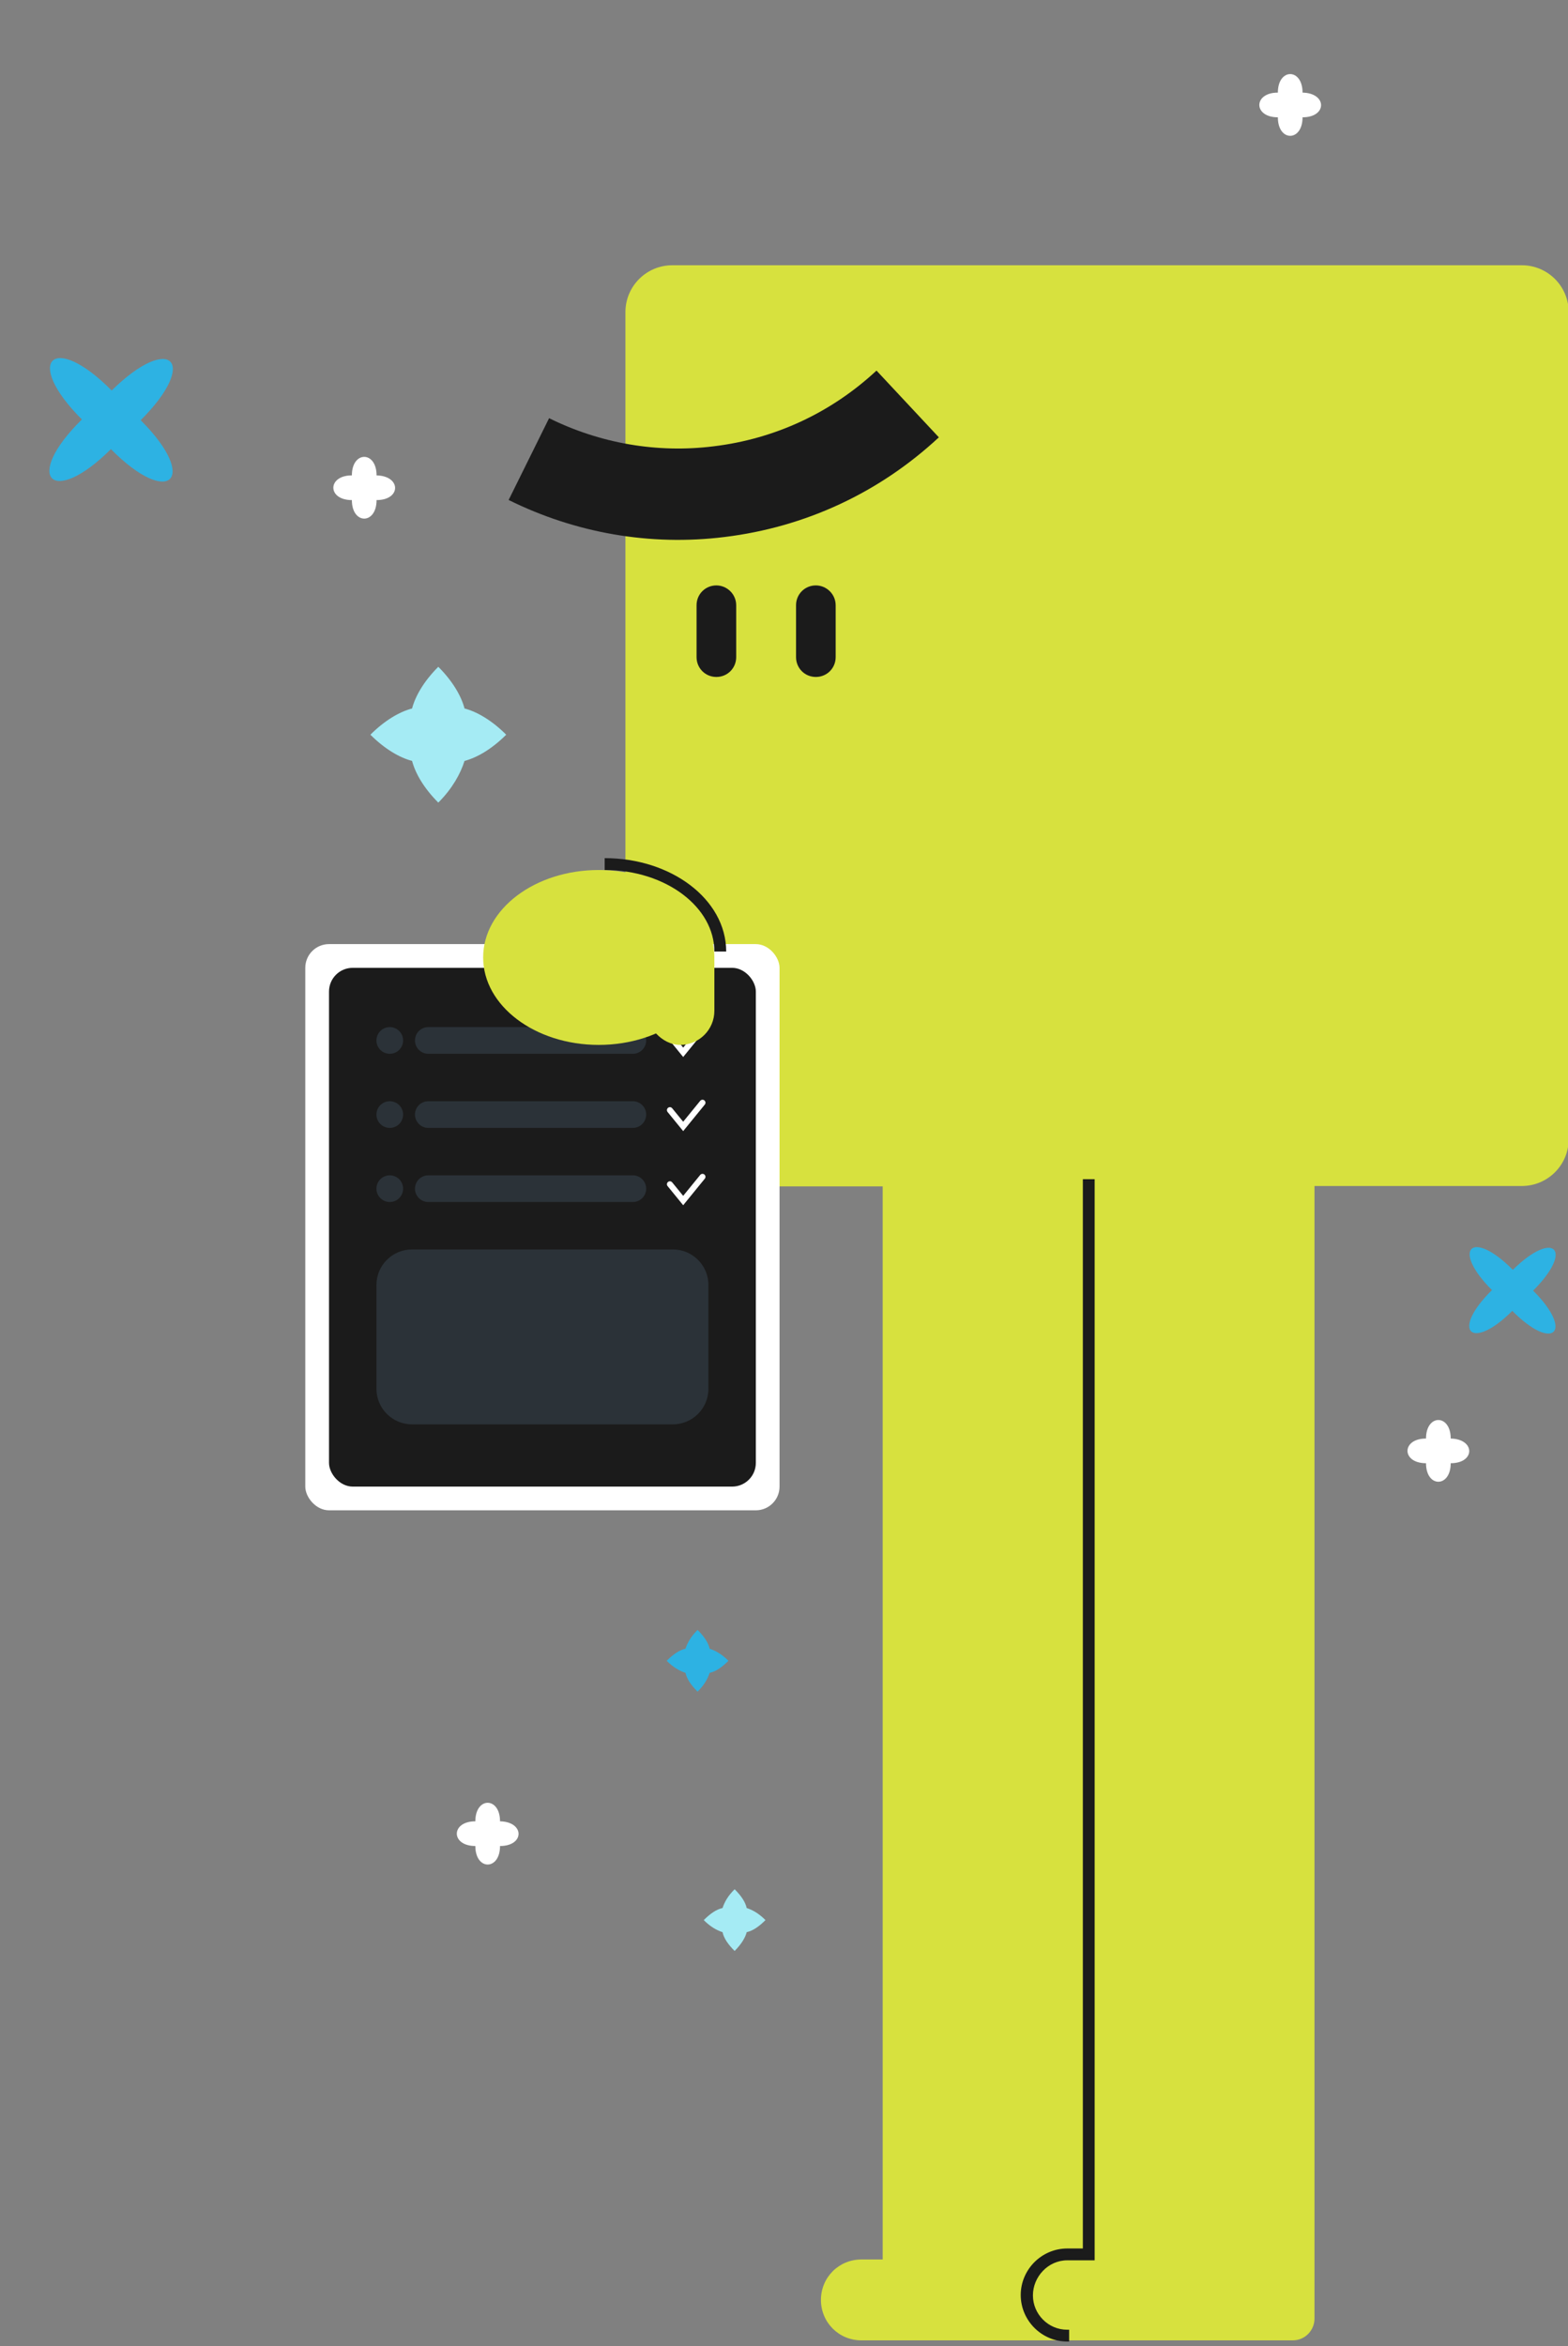<?xml version="1.0" encoding="UTF-8"?> <svg xmlns="http://www.w3.org/2000/svg" width="127" height="190" viewBox="0 0 127 190" fill="none"><rect x="0" y="0" width="127" height="190" fill="#808080" stroke="none"/><g clip-path="url(#clip0_2133_1564)"><path d="M54.453 21.482H123.259C125.358 21.482 127.056 23.181 127.056 25.282V92.25C127.056 94.351 125.358 96.049 123.259 96.049H106.467V187.774C106.467 188.731 105.695 189.535 104.707 189.535H90.539H88.717H82.019H71.987H69.764C67.943 189.535 66.492 188.083 66.492 186.26C66.492 184.438 67.943 182.986 69.764 182.986H71.493V96.08H54.453C52.354 96.08 50.656 94.382 50.656 92.281V85.145V68.403V25.282C50.656 23.181 52.354 21.482 54.453 21.482Z" fill="#D7E13E"></path><path d="M58.023 47.41C57.128 47.41 56.418 48.121 56.418 49.017V53.218C56.418 54.113 57.128 54.824 58.023 54.824C58.918 54.824 59.628 54.113 59.628 53.218V49.017C59.628 48.121 58.888 47.41 58.023 47.41Z" fill="#1B1B1B"></path><path d="M66.08 47.41C65.185 47.41 64.475 48.121 64.475 49.017V53.218C64.475 54.113 65.185 54.824 66.08 54.824C66.975 54.824 67.685 54.113 67.685 53.218V49.017C67.685 48.121 66.944 47.41 66.08 47.41Z" fill="#1B1B1B"></path><path d="M58.682 43.49C52.66 44.236 46.6 43.17 41.197 40.491L44.474 33.867C48.597 35.905 53.212 36.716 57.794 36.145C62.789 35.544 67.338 33.41 70.992 30.012L76.043 35.418C71.21 39.913 65.213 42.693 58.682 43.49Z" fill="#1B1B1B"></path><path d="M86.44 183.053H88.662V95.498H87.705V182.095H86.44C84.372 182.095 82.674 183.794 82.674 185.864C82.674 187.933 84.372 189.632 86.44 189.632H86.594V188.675H86.44C84.896 188.675 83.662 187.408 83.662 185.895C83.662 184.381 84.896 183.053 86.44 183.053Z" fill="#1B1B1B"></path><rect x="24.727" y="76.459" width="38.412" height="45.854" rx="1.921" fill="white"></rect><rect x="26.648" y="78.38" width="34.571" height="42.013" rx="1.921" fill="#1B1B1B"></rect><path d="M32.65 84.262C32.65 83.665 32.167 83.181 31.57 83.181V83.181C30.973 83.181 30.49 83.665 30.49 84.262V84.262C30.49 84.859 30.973 85.342 31.57 85.342V85.342C32.167 85.342 32.65 84.859 32.65 84.262V84.262Z" fill="#2B3238"></path><path d="M33.611 84.262C33.611 83.665 34.095 83.181 34.692 83.181H51.257C51.853 83.181 52.337 83.665 52.337 84.262V84.262C52.337 84.859 51.853 85.342 51.257 85.342H34.692C34.095 85.342 33.611 84.859 33.611 84.262V84.262Z" fill="#2B3238"></path><path d="M54.258 83.902L55.334 85.222L56.899 83.302" stroke="white" stroke-width="0.48" stroke-linecap="round"></path><path d="M32.65 90.264C32.65 89.667 32.167 89.183 31.57 89.183V89.183C30.973 89.183 30.49 89.667 30.49 90.264V90.264C30.49 90.86 30.973 91.344 31.57 91.344V91.344C32.167 91.344 32.65 90.86 32.65 90.264V90.264Z" fill="#2B3238"></path><path d="M33.611 90.264C33.611 89.667 34.095 89.183 34.692 89.183H51.257C51.853 89.183 52.337 89.667 52.337 90.264V90.264C52.337 90.86 51.853 91.344 51.257 91.344H34.692C34.095 91.344 33.611 90.86 33.611 90.264V90.264Z" fill="#2B3238"></path><path d="M54.258 89.904L55.334 91.224L56.899 89.303" stroke="white" stroke-width="0.48" stroke-linecap="round"></path><path d="M32.65 96.266C32.65 95.669 32.167 95.185 31.57 95.185V95.185C30.973 95.185 30.49 95.669 30.49 96.266V96.266C30.49 96.862 30.973 97.346 31.57 97.346V97.346C32.167 97.346 32.65 96.862 32.65 96.266V96.266Z" fill="#2B3238"></path><path d="M33.611 96.266C33.611 95.669 34.095 95.185 34.692 95.185H51.257C51.853 95.185 52.337 95.669 52.337 96.266V96.266C52.337 96.862 51.853 97.346 51.257 97.346H34.692C34.095 97.346 33.611 96.862 33.611 96.266V96.266Z" fill="#2B3238"></path><path d="M54.258 95.906L55.334 97.226L56.899 95.305" stroke="white" stroke-width="0.48" stroke-linecap="round"></path><path d="M30.49 104.068C30.49 102.477 31.78 101.187 33.371 101.187H54.498C56.089 101.187 57.379 102.477 57.379 104.068V112.471C57.379 114.062 56.089 115.352 54.498 115.352H33.371C31.78 115.352 30.49 114.062 30.49 112.471V104.068Z" fill="#2B3238"></path><ellipse cx="48.496" cy="77.54" rx="9.363" ry="7.082" fill="#D7E13E"></ellipse><rect x="52.338" y="75.259" width="5.522" height="9.363" rx="2.761" fill="#D7E13E"></rect><path d="M58.338 77.059C58.338 73.148 54.146 69.977 48.975 69.977" stroke="#1B1B1B" stroke-width="0.96"></path><path d="M37.624 61.624C38.658 61.352 39.856 60.644 41 59.5C39.856 58.356 38.658 57.648 37.624 57.376C37.352 56.342 36.644 55.144 35.5 54C34.356 55.144 33.648 56.342 33.376 57.376C32.342 57.648 31.144 58.356 30 59.5C31.144 60.644 32.342 61.352 33.376 61.624C33.648 62.658 34.356 63.856 35.5 65C36.644 63.856 37.297 62.658 37.624 61.624Z" fill="#A5EBF4"></path><path d="M60.478 156.478C60.967 156.37 61.456 156.043 62 155.5C61.456 154.957 60.967 154.685 60.478 154.522C60.37 154.033 60.044 153.543 59.5 153C58.956 153.543 58.685 154.033 58.522 154.522C58.033 154.63 57.544 154.957 57 155.5C57.544 156.043 58.033 156.315 58.522 156.478C58.63 156.967 58.956 157.457 59.5 158C60.044 157.457 60.37 156.913 60.478 156.478Z" fill="#A5EBF4"></path><path d="M57.478 135.478C57.967 135.37 58.456 135.043 59 134.5C58.456 133.957 57.967 133.685 57.478 133.522C57.37 133.033 57.044 132.543 56.5 132C55.956 132.543 55.685 133.033 55.522 133.522C55.033 133.63 54.544 133.957 54 134.5C54.544 135.043 55.033 135.315 55.522 135.478C55.63 135.967 55.956 136.457 56.5 137C57.044 136.457 57.315 135.967 57.478 135.478Z" fill="#2DB2E3"></path><path d="M117.5 118.5C117.5 120.5 115.5 120.5 115.5 118.5C113.5 118.5 113.5 116.5 115.5 116.5C115.5 114.5 117.5 114.5 117.5 116.5C119.5 116.544 119.5 118.5 117.5 118.5Z" fill="white"></path><path d="M105.5 9.5C105.5 11.5 103.5 11.5 103.5 9.5C101.5 9.5 101.5 7.5 103.5 7.5C103.5 5.5 105.5 5.5 105.5 7.5C107.5 7.544 107.5 9.5 105.5 9.5Z" fill="white"></path><path d="M30.5 40.5C30.5 42.5 28.5 42.5 28.5 40.5C26.5 40.5 26.5 38.5 28.5 38.5C28.5 36.5 30.5 36.5 30.5 38.5C32.5 38.544 32.5 40.5 30.5 40.5Z" fill="white"></path><path d="M40.5 149.5C40.5 151.5 38.5 151.5 38.5 149.5C36.5 149.5 36.5 147.5 38.5 147.5C38.5 145.5 40.5 145.5 40.5 147.5C42.5 147.544 42.5 149.5 40.5 149.5Z" fill="white"></path><path d="M124.176 104.522C127.509 107.846 125.821 109.529 122.488 106.162C119.155 109.486 117.466 107.803 120.843 104.478C117.51 101.154 119.198 99.471 122.531 102.838C125.864 99.557 127.509 101.197 124.176 104.522Z" fill="#2DB2E3"></path><path d="M11.394 34.031C16.156 38.78 13.744 41.185 8.983 36.374C4.221 41.123 1.809 38.718 6.633 33.969C1.871 29.22 4.283 26.815 9.044 31.626C13.806 26.938 16.156 29.282 11.394 34.031Z" fill="#2DB2E3"></path></g><defs><clipPath id="clip0_2133_1564"><rect width="127" height="190" fill="white"></rect></clipPath></defs></svg> 